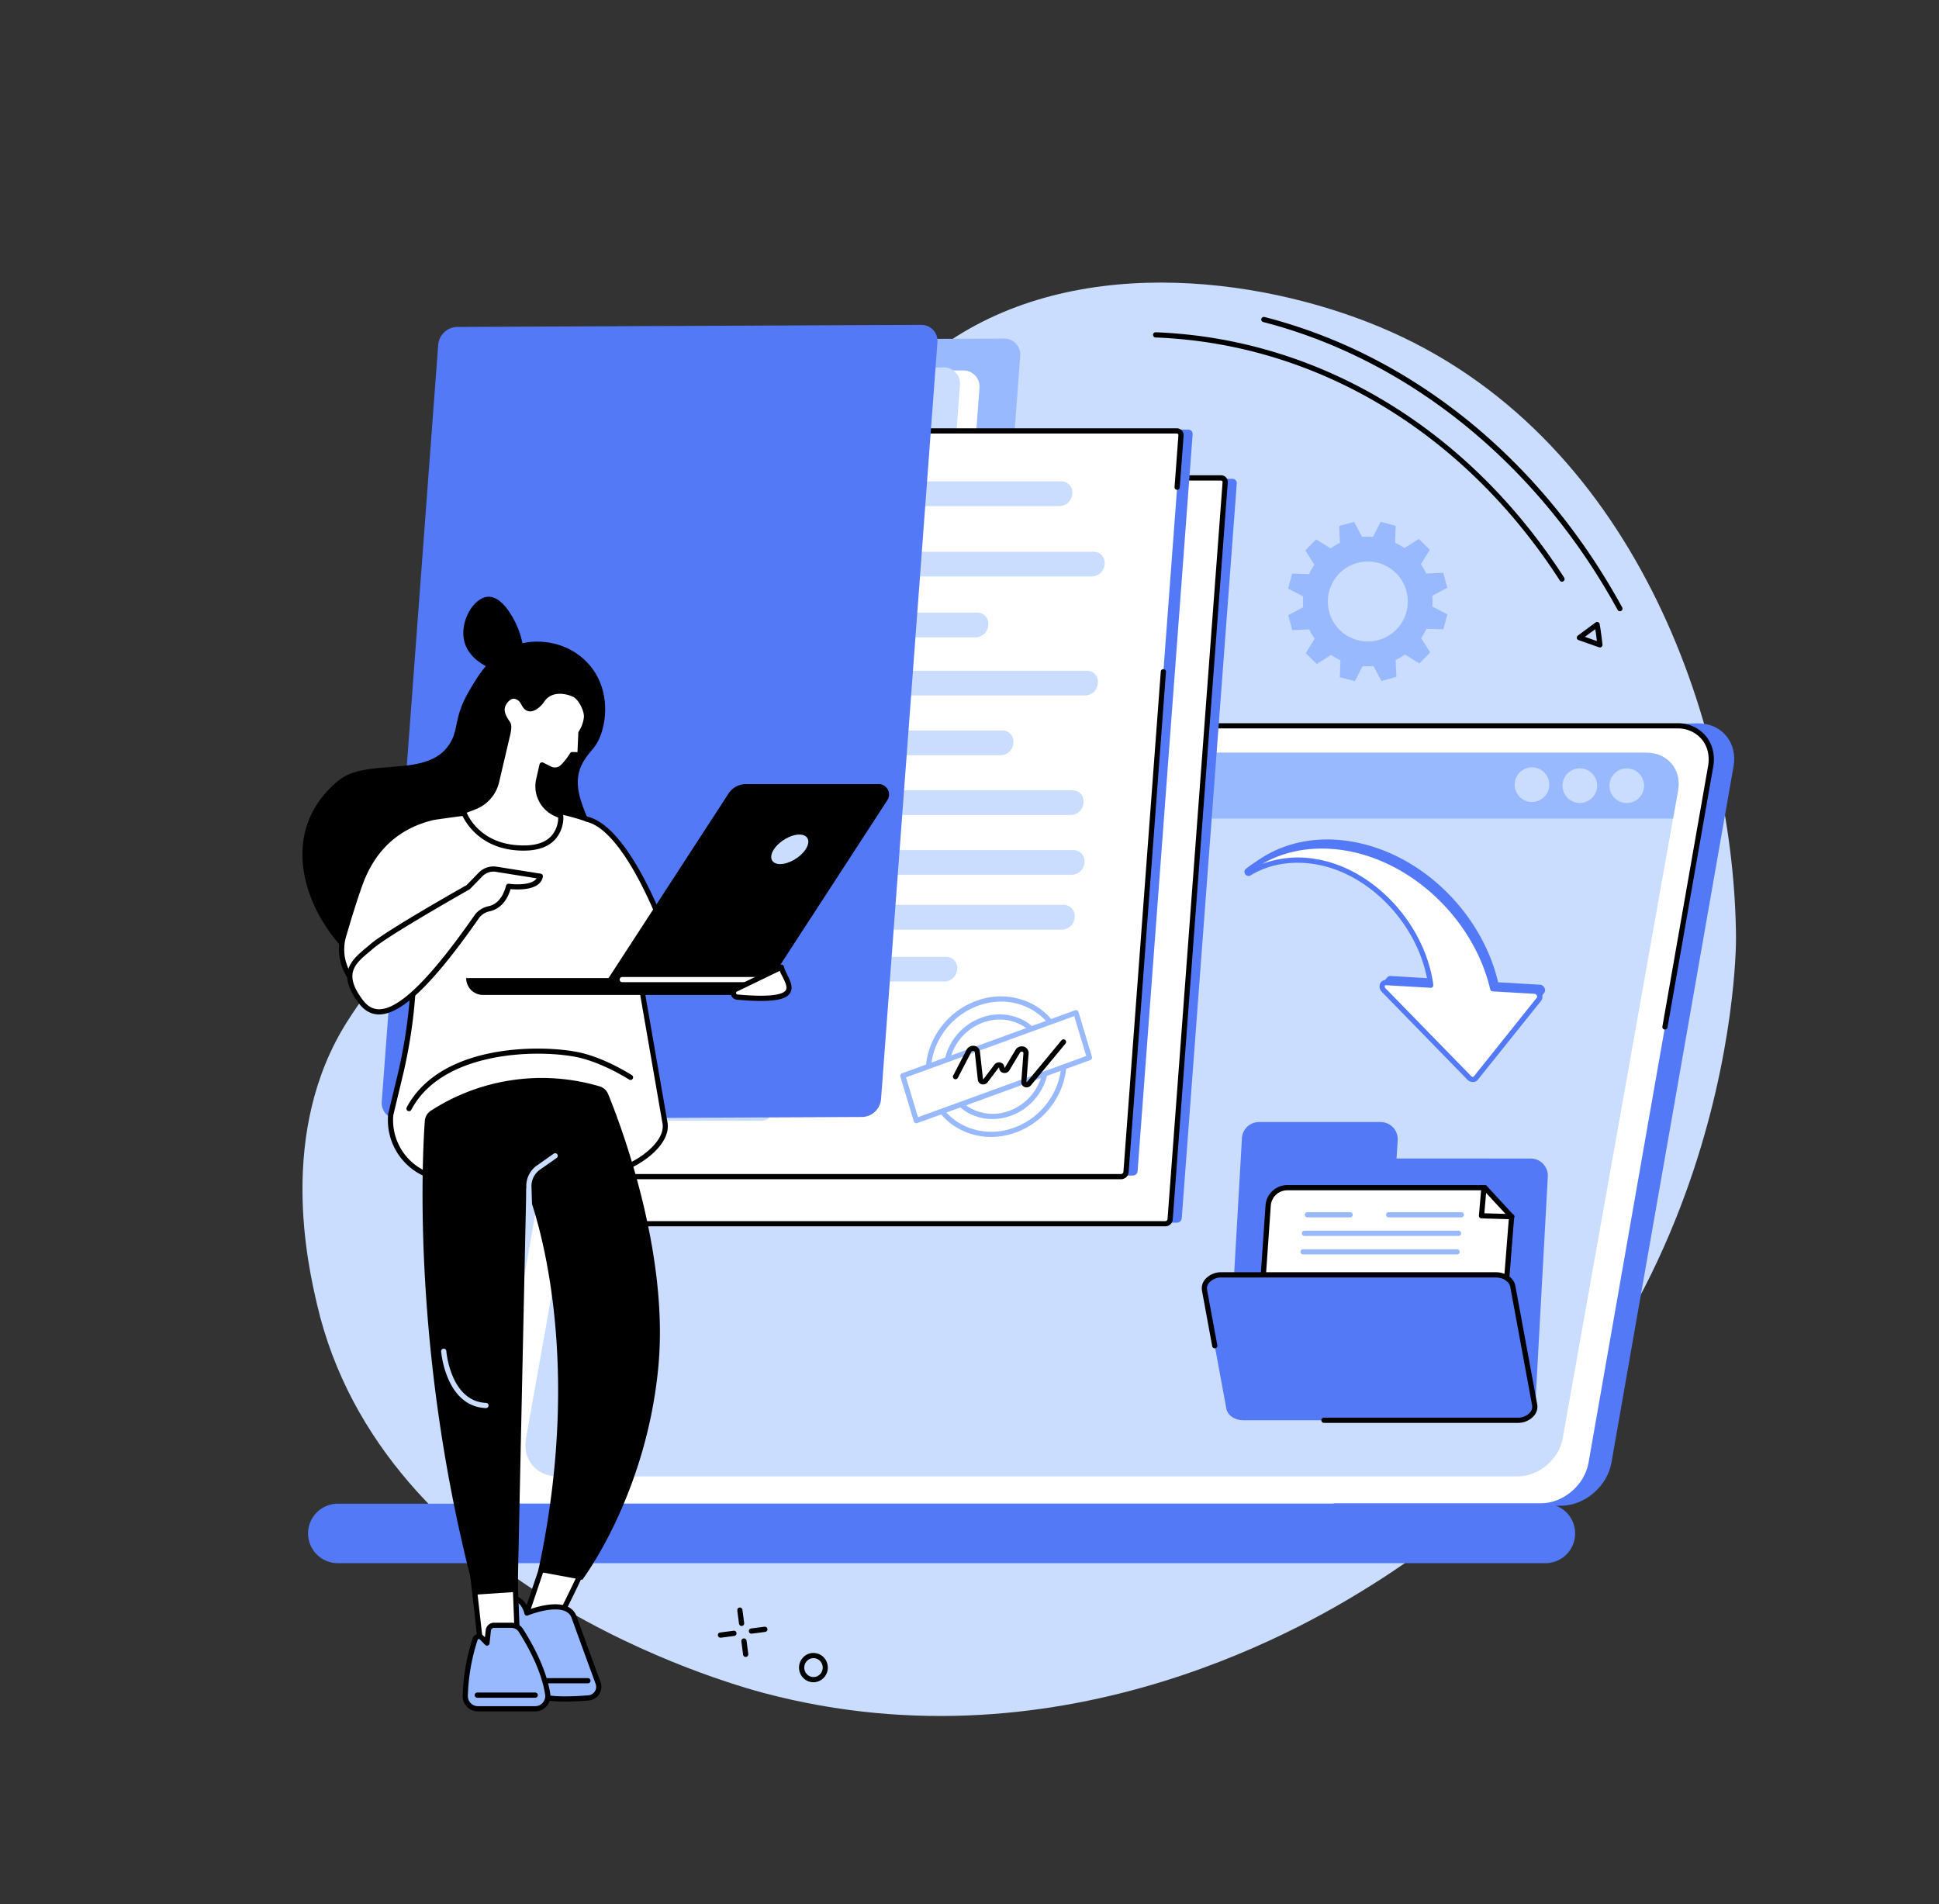 <svg xmlns="http://www.w3.org/2000/svg" width="1120" height="1100" viewBox="0 0 1120 1100">
  <rect x="0" y="0" width="1120" height="1100" fill="#333333" stroke="none"/>
  <g id="Illustration">
    <g>
      <path d="M549.44,306l24.4-39.74h14.43l-36.89,54.59H537.25l1-54.59h14.32Z" style="fill: #5479f7"/>
      <path d="M627.27,294.67a45.8,45.8,0,0,1-7.79,14.14A36.1,36.1,0,0,1,608,318.27a29.11,29.11,0,0,1-13.35,3.32c-4.56,0-8.25-1.07-11-3.21a13.52,13.52,0,0,1-5.1-9.16q-.91-6,1.61-13.69l1.06-3.07a45.67,45.67,0,0,1,7.78-14.15,35.81,35.81,0,0,1,11.55-9.47,29.17,29.17,0,0,1,13.43-3.34q6.81,0,11,3.3a13.92,13.92,0,0,1,5.06,9.39q.85,6.09-1.83,14Zm-12.35-2.29q2.8-8.13,1.59-12.35t-6.18-4.22q-9.72,0-15.4,14.85l-1.42,4q-2.76,8-1.64,12.34t6.28,4.31q4.89,0,9-4.24t6.9-12.18Z" style="fill: #5479f7"/>
      <path d="M679.18,276.41H663.09l-15.33,44.43H634.84l15.33-44.43H634.38l3.51-10.16h44.8Z" style="fill: #5479f7"/>
      <path d="M710.53,297.67H690.21l-4.5,13.05h24l-3.5,10.12H669.29l18.84-54.59h37l-3.51,10.16H697.55l-4,11.51h20.32Z" style="fill: #5479f7"/>
    </g>
    <g id="Digital_transformation" data-name="Digital transformation">
      <path d="M792.45,915.48C1000,785.76,1002.82,552.6,1002.75,541.91c-.73-116.83-54.37-285.6-199.31-350.25-68.69-30.64-177.27-46.51-254.69,5.09C476.46,244.94,507.79,301,428,397.23c-91.85,110.83-165.73,95.86-227.31,192.65-40.68,63.93-22.73,141.31-17.59,163.5,37.73,162.71,235.78,218.64,258,224.55C617.46,1024.83,762.6,934.13,792.45,915.48Z" style="fill: #caddff"/>
      <path d="M836,339.52l-2.36-8.65-9.79.44a36.57,36.57,0,0,0-3.14-5.4l5.18-8.3-6.38-6.31-8.25,5.28a37.69,37.69,0,0,0-5.42-3.09l.34-9.8-8.67-2.27-4.5,8.69a37.3,37.3,0,0,0-6.25,0l-4.6-8.65-8.65,2.37.45,9.79a37,37,0,0,0-5.4,3.15l-8.3-5.19-6.3,6.38,5.27,8.26a37.69,37.69,0,0,0-3.09,5.42l-9.79-.33L744.06,340l8.68,4.51a37.3,37.3,0,0,0,0,6.25l-8.65,4.6,2.37,8.66,9.78-.45a37,37,0,0,0,3.15,5.4l-5.18,8.31,6.37,6.31,8.26-5.28a38.1,38.1,0,0,0,5.42,3.09l-.34,9.79,8.67,2.28,4.5-8.69a37.3,37.3,0,0,0,6.25-.05l4.6,8.65,8.65-2.36-.45-9.79a37,37,0,0,0,5.4-3.15l8.3,5.18,6.3-6.38-5.28-8.25a36.87,36.87,0,0,0,3.09-5.43l9.79.34,2.28-8.68-8.69-4.5a37.3,37.3,0,0,0,0-6.25Zm-39.82,30.21a23.09,23.09,0,1,1,16.17-28.38A23.08,23.08,0,0,1,796.16,369.73Z" style="fill: #99b9ff"/>
      <g>
        <g>
          <path d="M935.68,353.07a1.5,1.5,0,0,1-1.32-.78c-45.92-84-120.54-144.6-204.71-166.27a1.5,1.5,0,0,1,.74-2.91c43.06,11.09,83.09,31.62,119,61C884.55,273,914,308.86,937,350.85a1.5,1.5,0,0,1-1.31,2.22Z"/>
          <path d="M902.23,336a1.48,1.48,0,0,1-1.26-.69c-55.21-85.61-140.32-136.77-233.51-140.37a1.5,1.5,0,1,1,.11-3c94.19,3.63,180.17,55.29,235.92,141.74a1.5,1.5,0,0,1-1.26,2.31Z"/>
          <path d="M924.13,374a1.43,1.43,0,0,1-.5-.09l-11.82-4.15a1.48,1.48,0,0,1-1-1.19,1.52,1.52,0,0,1,.59-1.43l10.23-7.57a1.5,1.5,0,0,1,2.37.94c1,5.84,1.6,11.79,1.61,11.85a1.5,1.5,0,0,1-1.49,1.64Zm-8.66-6.13,6.92,2.43c-.2-1.72-.51-4.21-.93-6.86Z"/>
        </g>
        <path d="M469.88,971.74a8.28,8.28,0,0,1-3-.56,8.36,8.36,0,0,1-4.64-4.5,8.52,8.52,0,0,1,4.25-11.13,8.18,8.18,0,0,1,6.33-.16,8.3,8.3,0,0,1,4.64,4.5A8.51,8.51,0,0,1,473.24,971,8.11,8.11,0,0,1,469.88,971.74Zm0-13.91a5.11,5.11,0,0,0-2.13.46,5.51,5.51,0,0,0-2.73,7.2,5.35,5.35,0,0,0,3,2.89,5.17,5.17,0,0,0,4-.1,5.51,5.51,0,0,0,2.73-7.2,5.27,5.27,0,0,0-4.86-3.25Zm-2.75-.91h0Z"/>
        <g>
          <path d="M428.36,939.24a1.51,1.51,0,0,1-1.49-1.3l-1-7.67a1.49,1.49,0,0,1,1.29-1.68,1.51,1.51,0,0,1,1.69,1.29l1,7.67a1.51,1.51,0,0,1-1.3,1.68Z"/>
          <path d="M430.7,957.11a1.5,1.5,0,0,1-1.48-1.3l-1-7.67a1.5,1.5,0,1,1,3-.39l1,7.67a1.5,1.5,0,0,1-1.29,1.68Z"/>
          <path d="M416.26,946a1.5,1.5,0,0,1-.2-3l7.67-1a1.5,1.5,0,1,1,.39,3l-7.67,1Z"/>
          <path d="M434.13,943.67a1.5,1.5,0,0,1-.2-3l7.67-1a1.5,1.5,0,1,1,.39,3l-7.67,1Z"/>
        </g>
      </g>
      <g>
        <g>
          <g>
            <path d="M748.55,851.09C735,840,720.79,829.71,706.23,819.87c-29.55-20-60.7-37.83-92.17-55.12-16.56-9.1-33.75-17.34-50.73-25.8s-34.19-17-51.31-25.4Q488.55,702,465.1,690.37c-35.51-120-74.07-256.1-66.41-256.1l582.15-16.44c13.7,0,22.9,11.15,20.49,24.86L930.79,844.93c-2.41,13.71-15.51,24.86-29.21,24.86H772C764.39,863.35,756.29,857.41,748.55,851.09Z" style="fill: #5479f7"/>
            <path d="M382.07,419.24h586.7c13,0,21.61,10.5,19.34,23.45L917.56,844.93c-2.27,13-14.61,23.45-27.56,23.45H303.3c-12.95,0-21.6-10.5-19.33-23.45l70.55-402.24C356.79,429.74,369.13,419.24,382.07,419.24Z" style="fill: #fff"/>
            <g>
              <path d="M961.71,594.69l-.26,0a1.5,1.5,0,0,1-1.22-1.73l26.4-150.5c1-5.89-.3-11.39-3.74-15.48a18,18,0,0,0-14.12-6.21H693a1.5,1.5,0,0,1,0-3H968.77A20.93,20.93,0,0,1,985.19,425c4,4.78,5.58,11.15,4.39,17.93l-26.39,150.5A1.51,1.51,0,0,1,961.71,594.69Z"/>
              <path d="M284.26,842.53l-.27,0a1.5,1.5,0,0,1-1.21-1.74l14.57-82.61a1.5,1.5,0,1,1,2.95.52l-14.57,82.61A1.5,1.5,0,0,1,284.26,842.53Z"/>
            </g>
          </g>
          <path d="M195.12,868.62H892.65a17.17,17.17,0,0,1,0,34.34H195.12a17.17,17.17,0,0,1,0-34.34Z" style="fill: #5479f7"/>
          <g>
            <path d="M396.54,434.75H951c12.24,0,20.42,9.77,18.28,21.83L902.62,831c-2.15,12.06-13.81,21.83-26,21.83H322.09c-12.24,0-20.42-9.77-18.27-21.83l66.67-374.46C372.64,444.52,384.3,434.75,396.54,434.75Z" style="fill: #caddff"/>
            <path d="M966.39,472.84l2.9-16.23c2.14-12.05-6-21.79-18.28-21.79H396.54c-12.24,0-23.9,9.74-26.05,21.79l-2.89,16.23Z" style="fill: #99b9ff"/>
            <g>
              <circle cx="884.91" cy="453.27" r="10" transform="translate(-106.1 373.14) rotate(-22.5)" style="fill: #caddff"/>
              <circle cx="912.57" cy="453.86" r="10" transform="translate(261.19 1237.74) rotate(-76.72)" style="fill: #caddff"/>
              <circle cx="939.64" cy="453.86" r="10" style="fill: #caddff"/>
            </g>
          </g>
        </g>
        <g>
          <g>
            <path d="M806.67,669.18l.67-10.52a9.89,9.89,0,0,0-9.87-10.51H727.23a9.88,9.88,0,0,0-9.87,9.25l-8.54,148.73a9.89,9.89,0,0,0,9.87,10.52L877,820a9.88,9.88,0,0,0,9.87-9.26l7.17-131a9.89,9.89,0,0,0-9.87-10.52Z" style="fill: #5479f7"/>
            <g>
              <g>
                <g>
                  <path d="M864.6,810.42l8.53-107.61-15.44-16.74H743.57a11,11,0,0,0-11,10.28l-8,114.07Z" style="fill: #fff"/>
                  <path d="M866,811.92h-143L731,696.25a12.6,12.6,0,0,1,12.53-11.68H858.35l16.33,17.71Zm-139.83-3H863.21l8.37-105.57L857,687.57H743.57a9.59,9.59,0,0,0-9.54,8.89Z"/>
                </g>
                <path d="M873.13,704.31h0l-17.43-.52a1.49,1.49,0,0,1-1.45-1.63l1.3-15.09a1.5,1.5,0,1,1,3,.26l-1.16,13.51,15.84.47a1.5,1.5,0,0,1,0,3Z"/>
              </g>
              <g>
                <path d="M841.63,724.63H752.69a1.5,1.5,0,0,1,0-3h88.94a1.5,1.5,0,0,1,0,3Z" style="fill: #99b9ff"/>
                <path d="M842.46,713.92h-89a1.5,1.5,0,0,1,0-3h89a1.5,1.5,0,0,1,0,3Z" style="fill: #99b9ff"/>
                <path d="M844.1,703.22h-42a1.5,1.5,0,0,1,0-3h42a1.5,1.5,0,1,1,0,3Z" style="fill: #99b9ff"/>
                <path d="M779.87,703.22H755.16a1.5,1.5,0,0,1,0-3h24.71a1.5,1.5,0,1,1,0,3Z" style="fill: #99b9ff"/>
              </g>
            </g>
            <path d="M876.65,820.42H718.15c-4.91,0-9.08-2.84-9.79-6.68l-12.6-68.35c-.87-4.71,3.76-8.93,9.79-8.93h158.5c4.91,0,9.08,2.84,9.78,6.68l12.61,68.36C887.3,816.2,882.68,820.42,876.65,820.42Z" style="fill: #5479f7"/>
            <path d="M876.65,821.92H764.73a1.5,1.5,0,0,1,0-3H876.65a9.26,9.26,0,0,0,7.12-3,5,5,0,0,0,1.19-4.17l-12.6-68.36c-.57-3.11-4.15-5.45-8.31-5.45H705.55a9.25,9.25,0,0,0-7.12,3,5,5,0,0,0-1.19,4.17l5.9,32a1.5,1.5,0,0,1-2.95.54l-5.9-32.05a8,8,0,0,1,1.83-6.63,12.26,12.26,0,0,1,9.43-4.07h158.5c5.68,0,10.41,3.33,11.26,7.91l12.6,68.35a8,8,0,0,1-1.84,6.64A12.28,12.28,0,0,1,876.65,821.92Z"/>
          </g>
          <g>
            <g>
              <path d="M714.37,279.42v-.18A2.42,2.42,0,0,0,712,276.6H394.35a2.88,2.88,0,0,0-2.75,2.64L359.81,703.71a2.36,2.36,0,0,0,2.37,2.57H679.84a2.79,2.79,0,0,0,2.76-2.53L713.36,293Z" style="fill: #5479f7"/>
              <g>
                <path d="M673.14,706.89H355.48a2.34,2.34,0,0,1-2.37-2.56l31.78-425.68a2.81,2.81,0,0,1,2.75-2.56H705.31a2.34,2.34,0,0,1,2.36,2.56L675.89,704.33A2.81,2.81,0,0,1,673.14,706.89Z" style="fill: #fff"/>
                <path d="M673.14,708.39H355.48a3.86,3.86,0,0,1-3.87-4.18L383.4,278.54a4.28,4.28,0,0,1,4.24-4H705.31a3.84,3.84,0,0,1,3.86,4.18L677.39,704.44A4.3,4.3,0,0,1,673.14,708.39Zm-285.5-430.8a1.3,1.3,0,0,0-1.25,1.18L354.6,704.44a.91.91,0,0,0,.22.68.89.89,0,0,0,.66.27H673.14a1.29,1.29,0,0,0,1.25-1.18l31.79-425.67a.91.91,0,0,0-.22-.68.88.88,0,0,0-.65-.27Z"/>
              </g>
            </g>
            <path d="M269.52,627.88,300.9,207.07a11.24,11.24,0,0,1,10.92-10.29l268.08-1.21a9.28,9.28,0,0,1,9.39,10.19L557.91,626.58A11.23,11.23,0,0,1,547,636.86l-268.08,1.21A9.27,9.27,0,0,1,269.52,627.88Z" style="fill: #99b9ff"/>
            <path d="M248.55,611.71l28.81-386.24a11.24,11.24,0,0,1,10.92-10.29L556.36,214a9.29,9.29,0,0,1,9.39,10.2L536.94,610.41A11.24,11.24,0,0,1,526,620.7l-268.08,1.21A9.29,9.29,0,0,1,248.55,611.71Z" style="fill: #fff"/>
            <path d="M237.32,610l28.81-386.24A11.23,11.23,0,0,1,277,213.45l268.08-1.21a9.29,9.29,0,0,1,9.39,10.2l-28.8,386.24A11.24,11.24,0,0,1,514.79,619l-268.08,1.21A9.29,9.29,0,0,1,237.32,610Z" style="fill: #caddff"/>
            <g>
              <g>
                <path d="M688.88,251v-.19a2.43,2.43,0,0,0-2.37-2.65H368.86a2.88,2.88,0,0,0-2.75,2.65L334.32,676.48a2.36,2.36,0,0,0,2.37,2.58H654.35a2.77,2.77,0,0,0,2.75-2.53l30.76-412Z" style="fill: #5479f7"/>
                <path d="M647.65,679.67H330a2.34,2.34,0,0,1-2.37-2.56L359.4,251.44a2.81,2.81,0,0,1,2.75-2.56H679.81a2.33,2.33,0,0,1,2.37,2.56L650.4,677.11A2.81,2.81,0,0,1,647.65,679.67Z" style="fill: #fff"/>
                <g>
                  <path d="M647.55,681.17H330.08a3.93,3.93,0,0,1-3.95-4.27L344,437.44a1.5,1.5,0,1,1,3,.23L329.12,677.12a1,1,0,0,0,.24.75,1,1,0,0,0,.72.3H647.55a1.4,1.4,0,0,0,1.36-1.27l21.58-289a1.5,1.5,0,1,1,3,.23l-21.58,289A4.39,4.39,0,0,1,647.55,681.17Z"/>
                  <path d="M351.87,353.84h-.12a1.5,1.5,0,0,1-1.38-1.61l7.53-100.81a4.38,4.38,0,0,1,4.35-4H679.72a3.91,3.91,0,0,1,3.95,4.26l-2.23,29.87a1.5,1.5,0,0,1-3-.22l2.23-29.87a1,1,0,0,0-.24-.75,1,1,0,0,0-.72-.29H362.25a1.4,1.4,0,0,0-1.36,1.26l-7.53,100.82A1.49,1.49,0,0,1,351.87,353.84Z"/>
                </g>
              </g>
              <g>
                <path d="M619,505.32H385a6.3,6.3,0,0,1-6.36-6.88l0-.51a7.54,7.54,0,0,1,7.39-6.88h234a6.29,6.29,0,0,1,6.36,6.88l0,.51A7.53,7.53,0,0,1,619,505.32Z" style="fill: #caddff"/>
                <path d="M613.34,537h-234A6.28,6.28,0,0,1,373,530.1l0-.52a7.52,7.52,0,0,1,7.38-6.87h234a6.29,6.29,0,0,1,6.37,6.87l0,.52A7.54,7.54,0,0,1,613.34,537Z" style="fill: #caddff"/>
                <path d="M545.43,567H377.1a6.29,6.29,0,0,1-6.36-6.88l0-.51a7.53,7.53,0,0,1,7.39-6.88H546.5a6.29,6.29,0,0,1,6.36,6.88l0,.51A7.53,7.53,0,0,1,545.43,567Z" style="fill: #caddff"/>
                <path d="M406.52,470.78H387.61a6.3,6.3,0,0,1-6.36-6.87l0-.52a7.53,7.53,0,0,1,7.39-6.87h18.9a6.28,6.28,0,0,1,6.36,6.87l0,.52A7.55,7.55,0,0,1,406.52,470.78Z" style="fill: #caddff"/>
                <path d="M618.43,470.78H441.67a6.28,6.28,0,0,1-6.36-6.87l0-.52a7.55,7.55,0,0,1,7.39-6.87H619.5a6.29,6.29,0,0,1,6.36,6.87l0,.52A7.53,7.53,0,0,1,618.43,470.78Z" style="fill: #caddff"/>
                <path d="M612,292.36H435.19a6.29,6.29,0,0,1-6.36-6.88l0-.51a7.55,7.55,0,0,1,7.39-6.88H613a6.29,6.29,0,0,1,6.36,6.88l0,.51A7.53,7.53,0,0,1,612,292.36Z" style="fill: #caddff"/>
                <path d="M577.9,436.25H390.19a6.3,6.3,0,0,1-6.36-6.88l0-.51a7.53,7.53,0,0,1,7.39-6.88H579a6.3,6.3,0,0,1,6.36,6.88l0,.51A7.53,7.53,0,0,1,577.9,436.25Z" style="fill: #caddff"/>
                <path d="M626.77,401.71h-234a6.29,6.29,0,0,1-6.36-6.87l0-.52a7.53,7.53,0,0,1,7.39-6.87h234a6.3,6.3,0,0,1,6.36,6.87l0,.52A7.53,7.53,0,0,1,626.77,401.71Z" style="fill: #caddff"/>
                <path d="M630.66,333h-234a6.29,6.29,0,0,1-6.36-6.88l0-.51a7.53,7.53,0,0,1,7.38-6.88h234a6.3,6.3,0,0,1,6.37,6.88l0,.51A7.54,7.54,0,0,1,630.66,333Z" style="fill: #caddff"/>
                <path d="M563.42,368.17H462.68a6.29,6.29,0,0,1-6.36-6.88l0-.51a7.53,7.53,0,0,1,7.39-6.88H564.48a6.3,6.3,0,0,1,6.37,6.88l0,.51A7.54,7.54,0,0,1,563.42,368.17Z" style="fill: #caddff"/>
                <path d="M439.91,647.42h-67a5.64,5.64,0,0,1-5.7-6.16l0-.46a6.74,6.74,0,0,1,6.62-6.16h67a5.64,5.64,0,0,1,5.7,6.16l0,.46A6.75,6.75,0,0,1,439.91,647.42Z" style="fill: #caddff"/>
                <path d="M443.33,617.57H375.16a5.65,5.65,0,0,1-5.7-6.17l0-.46a6.75,6.75,0,0,1,6.62-6.16h68.16a5.64,5.64,0,0,1,5.7,6.16l0,.46A6.76,6.76,0,0,1,443.33,617.57Z" style="fill: #caddff"/>
              </g>
              <g>
                <g>
                  <path d="M572.42,656.75a38.52,38.52,0,0,1-17.35-4.09,36.43,36.43,0,0,1-18.73-22.37c-6.28-20.91,6.08-44.3,27.55-52.12a39.84,39.84,0,0,1,31.79,1.48A36.49,36.49,0,0,1,614.41,602c6.28,20.92-6.08,44.3-27.55,52.13A42.09,42.09,0,0,1,572.42,656.75Zm5.9-78.18a39,39,0,0,0-13.4,2.42c-20,7.29-31.54,29-25.71,48.44A33.48,33.48,0,0,0,556.41,650a36.84,36.84,0,0,0,29.42,1.35c20-7.29,31.54-29,25.71-48.44a33.48,33.48,0,0,0-17.2-20.55A35.56,35.56,0,0,0,578.32,578.57Z" style="fill: #99b9ff"/>
                  <path d="M573.2,646.39a28.81,28.81,0,0,1-12.93-3,27.2,27.2,0,0,1-14-16.69c-4.67-15.57,4.52-33,20.5-38.8A29.7,29.7,0,0,1,590.48,589a27.23,27.23,0,0,1,14,16.69c4.67,15.57-4.52,33-20.5,38.79A31.24,31.24,0,0,1,573.2,646.39Zm4.34-57.46a28.45,28.45,0,0,0-9.72,1.75c-14.5,5.29-22.87,21-18.65,35.12a24.26,24.26,0,0,0,12.45,14.86,26.7,26.7,0,0,0,21.31,1c14.5-5.29,22.87-21,18.65-35.12a24.27,24.27,0,0,0-12.45-14.87A25.77,25.77,0,0,0,577.54,588.93Z" style="fill: #99b9ff"/>
                  <g>
                    <polygon points="629.26 610.91 529.27 647.35 521.49 621.41 621.48 584.97 629.26 610.91" style="fill: #fff"/>
                    <path d="M529.27,648.85a1.44,1.44,0,0,1-.67-.16,1.51,1.51,0,0,1-.77-.91l-7.78-25.94A1.51,1.51,0,0,1,521,620l100-36.44a1.51,1.51,0,0,1,1.95,1l7.78,25.94a1.51,1.51,0,0,1-.93,1.84l-100,36.44A1.48,1.48,0,0,1,529.27,648.85Zm-5.94-26.51,6.92,23L627.42,610l-6.92-23.06Z" style="fill: #99b9ff"/>
                  </g>
                </g>
                <path d="M593,628.13a3.22,3.22,0,0,1-1.18-.23,3,3,0,0,1-1.9-3.09l1.22-16.32a.82.82,0,0,0-.6-.94,1.23,1.23,0,0,0-1.45.62l-6,10a3.28,3.28,0,0,1-3.7,1.54,3,3,0,0,1-2.25-3c0-.06,0-.08-.11-.07a.35.35,0,0,0-.24.15l-6.26,8.29a3.3,3.3,0,0,1-3.5,1.23,3,3,0,0,1-2.22-2.62l-1.76-15.82a.81.81,0,0,0-.72-.78,1.26,1.26,0,0,0-1.36.72l-7.72,14.81a1.5,1.5,0,1,1-2.66-1.39l7.71-14.81a4.29,4.29,0,0,1,4.58-2.28,3.82,3.82,0,0,1,3.15,3.4l1.76,15.82q0,.08.12.06a.36.36,0,0,0,.23-.15l6.26-8.29a3.29,3.29,0,0,1,3.65-1.18,3,3,0,0,1,2.09,2.89c0,.07.07.09.14.08a.33.33,0,0,0,.23-.19l6-10a4.27,4.27,0,0,1,4.93-2,3.85,3.85,0,0,1,2.69,4L592.88,625c0,.08,0,.09.11.1a.32.32,0,0,0,.23-.14l19.88-24a1.5,1.5,0,1,1,2.31,1.91l-19.88,24A3.32,3.32,0,0,1,593,628.13Z"/>
              </g>
            </g>
            <path d="M220.52,636.23l32.59-437.08A11.24,11.24,0,0,1,264,188.86l268.08-1.21a9.29,9.29,0,0,1,9.39,10.2L508.9,634.93A11.24,11.24,0,0,1,498,645.22l-268.07,1.21A9.28,9.28,0,0,1,220.52,636.23Z" style="fill: #5479f7"/>
          </g>
          <g>
            <path d="M720.07,502.77a.69.69,0,0,0-.17.65,1,1,0,0,0,.65.71.66.66,0,0,0,.69-.14l3.4-3.43c10.52-6.33,23.71-8.95,38.14-6.62,33.48,5.41,62.05,37.6,66.67,71.4L803,563.75a3,3,0,0,0-2,1.16l-2.61,3.22,51.38,53c1.18,1.21,2.94,1.31,3.82.22L892,573.42c1.3-1.63-.25-4.48-2.51-4.61l-24.15-1.4c-9.46-40.16-44.54-74.82-85.33-81.4-19.41-3.14-37.07.58-51,9.38a46.87,46.87,0,0,0-8.33,6.78Z" style="fill: #5479f7"/>
            <g>
              <path d="M720.4,503.09a.63.63,0,0,0-.18.49,1,1,0,0,0,.79.9.61.61,0,0,0,.57-.18l0,0c10.52-6.32,23.71-8.94,38.14-6.61,33.48,5.4,62,37.59,66.67,71.39l-25.82-1.5c-2.26-.13-3.07,2.58-1.31,4.38l49.33,50.59c1.18,1.22,2.94,1.32,3.82.23l36.49-45.62c1.3-1.63-.25-4.47-2.51-4.61l-24.15-1.4c-9.46-40.16-44.53-74.82-85.33-81.4C754.83,486.2,735,491.51,720.4,503.09Z" style="fill: #fff"/>
              <path d="M850.78,625.05a4.54,4.54,0,0,1-3.24-1.43L798.2,573a4.4,4.4,0,0,1-1-4.88,3.54,3.54,0,0,1,3.5-2l24,1.39c-5.41-33.42-33.69-63.23-65.15-68.3-13.64-2.21-26.48,0-37.13,6.42l-.11.06a2.13,2.13,0,0,1-1.49.29,2.47,2.47,0,0,1-2-2.33,2.08,2.08,0,0,1,.63-1.61l.12-.11c15.51-12.29,36-17.13,57.7-13.62,40.07,6.47,76.18,40.63,86.28,81.45l23,1.34a4.77,4.77,0,0,1,4,2.87,4,4,0,0,1-.4,4.17L853.6,623.73a3.52,3.52,0,0,1-2.63,1.32ZM800.43,569.1a.5.5,0,0,0-.53.3,1.47,1.47,0,0,0,.45,1.54l49.34,50.59a1.51,1.51,0,0,0,1.14.52.56.56,0,0,0,.43-.19l36.49-45.62a1.14,1.14,0,0,0,0-1.07,1.79,1.79,0,0,0-1.43-1.1l-24.15-1.4a1.5,1.5,0,0,1-1.37-1.15c-9.46-40.17-44.83-73.93-84.11-80.27-17.4-2.81-34-.06-47.59,7.76A59.43,59.43,0,0,1,760,496.22c33.25,5.37,63.08,37.29,67.92,72.67a1.5,1.5,0,0,1-.39,1.23,1.55,1.55,0,0,1-1.19.48l-25.82-1.5Z" style="fill: #5479f7"/>
            </g>
          </g>
        </g>
      </g>
      <g>
        <g>
          <g>
            <path d="M339.53,383.06c-11-11.91-27.37-14.42-39.67-11.06-15.56,4.25-23.41,17.72-28.94,27.21-9.79,16.79-5.06,22.87-12.75,32.62-13.62,17.27-46.67,5.84-62.75,19.1-38.66,31.88-17.59,84.56,16.68,109.42,22.85,16.59,53.93,7,62.38,4.39,25.67-7.92,68.2-23.44,72.31-60.49,2.77-24.92-22.66-44.9-9-65.66,3.48-5.29,6.36-6.73,8.95-13.34C350.93,414.51,351.88,396.42,339.53,383.06Z"/>
            <path d="M299.36,386c5.85-4.75,2.15-18.74-1.6-26.28-1.4-2.83-7.67-15.49-15.93-15-8.48.51-16.59,14.74-13.57,26C272,384.82,292.51,391.56,299.36,386Z"/>
          </g>
          <g>
            <path d="M384.26,649.2,366.41,546.42l17-9.77s-20.89-57.87-44.32-63.43h0c-.85-.36-1.72-.7-2.62-1-28.17-9-52.31-6.9-69.72-2.37v0s-15.49,2.06-16.86,2.38c-8.71,2.09-31.06,8.65-41.84,38-3.15,8.59-6.77,20.46-9.64,30.31A28.05,28.05,0,0,0,208,570.42l9.67,5.63,21.16-8.67a294.61,294.61,0,0,1-7.8,54.37L225.7,643.9a33.9,33.9,0,0,0,19.23,33.81l.91.42c10,4.39,39.89,4.53,64.62,4.53,23.07,0,39.36-3.86,50.13-7.95C370.91,670.8,385.55,660.15,384.26,649.2Z" style="fill: #fff"/>
            <path d="M310.46,684.16c-28.77,0-55.4-.36-65.22-4.66l-.94-.43a35.44,35.44,0,0,1-20.1-35.3,1.43,1.43,0,0,1,0-.22l5.33-22.15a293.36,293.36,0,0,0,7.63-51.73l-19,7.77a1.5,1.5,0,0,1-1.32-.1l-9.67-5.63a.66.66,0,0,1-.17-.12,29.41,29.41,0,0,1-10-31.43c3.78-13,7-23.24,9.67-30.42,7.67-20.88,22.1-34,42.9-39,1.4-.33,15.42-2.19,17-2.41h0c22.95-5.92,46.62-5.1,70.33,2.45.81.26,1.63.57,2.58,1,23.91,5.78,44.46,62,45.32,64.37a1.49,1.49,0,0,1-.66,1.81l-16.15,9.25,17.67,101.74,0,.08c1.38,11.73-13.57,22.9-24.63,27.09C347,681.45,330,684.16,310.46,684.16Zm-83.28-40a32.44,32.44,0,0,0,18.38,32.21c.3.14.59.28.88.4,10.06,4.41,42.53,4.41,64,4.41,19.17,0,35.86-2.64,49.6-7.85,9.85-3.73,23.86-13.9,22.71-23.9L364.93,546.68a1.49,1.49,0,0,1,.73-1.56L381.61,536c-3.11-8.18-22.15-56.17-42.66-61.27a1.4,1.4,0,0,1-.39-.1c-.94-.4-1.73-.69-2.5-.94-23.24-7.4-46.41-8.19-68.88-2.35a2.57,2.57,0,0,1-.4.05c-6,.79-15.55,2.1-16.48,2.32-19.76,4.73-33.48,17.2-40.78,37.09-2.57,7-5.9,17.46-9.61,30.21a26.46,26.46,0,0,0,8.94,28.19l8.93,5.2L238.26,566a1.51,1.51,0,0,1,2.07,1.46,296.55,296.55,0,0,1-7.85,54.65Z"/>
          </g>
          <path d="M236.24,641.88a1.45,1.45,0,0,1-.7-.17,1.51,1.51,0,0,1-.63-2c8.33-15.8,25.09-26.66,48.47-31.39,19.45-3.93,39.17-2.79,50.15-.63,15.43,3.05,30.84,13,31.48,13.39a1.5,1.5,0,1,1-1.63,2.52c-.15-.1-15.58-10-30.43-13-23.45-4.63-77.61-3.27-95.38,30.47A1.5,1.5,0,0,1,236.24,641.88Z"/>
          <g>
            <path d="M270.4,512.43s-46.08,26-55.58,34.11-19.81,14.33-6.37,32.08c11.42,15.09,31.53,1.6,67-49.26a11.82,11.82,0,0,1,7.22-4.49c3.55-.8,8.71-3.61,11.09-12.94,0,0,16.81,2.38,18.29-5.81l-25.24-4a10.38,10.38,0,0,0-9.24,3Z" style="fill: #fff"/>
            <path d="M219,586c-4.54,0-8.48-2.16-11.7-6.42-13.26-17.52-4.28-25,4.4-32.28.73-.61,1.46-1.22,2.19-1.85,9.3-8,52-32.11,55.64-34.17l7-7.2a11.86,11.86,0,0,1,10.58-3.4l25.22,4a1.49,1.49,0,0,1,1.24,1.75c-1.47,8.1-14.42,7.57-18.67,7.17-2.81,9.39-8.58,12-11.87,12.77a10.31,10.31,0,0,0-6.31,3.89c-26.33,37.77-44.58,55.47-57.44,55.72Zm66-82.5a8.88,8.88,0,0,0-6.36,2.68l-7.16,7.35a1.64,1.64,0,0,1-.33.26c-.46.26-46.06,26-55.35,33.94l-2.22,1.87c-8.64,7.22-15.46,12.92-3.93,28.17,2.72,3.59,5.83,5.29,9.53,5.22,11.66-.22,29.66-18,55-54.43a13.26,13.26,0,0,1,8.12-5.11c3.36-.75,7.82-3.42,10-11.84a1.51,1.51,0,0,1,1.66-1.12c3.86.55,13.46.89,16-3.13l-23.43-3.73A9.24,9.24,0,0,0,285,503.45Zm-14.59,9h0Z"/>
          </g>
          <g>
            <path d="M317.68,444.15a6.41,6.41,0,0,0,7.43-1.24,37.2,37.2,0,0,0,5.45-7l2.82.06a1.67,1.67,0,0,0,1.69-1.59l.48-11a20.37,20.37,0,0,0,3.24-8.93c.34-4.09-3.3-11.43-7-13.23-5-2.43-14-3.75-18.71,3.33-2,3-5.31,5.22-7.29,4.86s-2.64-1.93-3.56-3.59c-1.72-3.09-6-6-10.1-1.11s-1.28,9.5,1.3,13.29c1,1.53-.08,5.78-.5,7.59l-6.09,25.93a20.67,20.67,0,0,1-12.73,14.58l-6.51,2.5s7.19,21.83,36,21.21c22-.47,20.31-18.52,20.31-18.52l-2.89-1.27a17.29,17.29,0,0,1-9.88-19.63l1.94-8.56Z" style="fill: #fff"/>
            <path d="M302.44,491.36c-28.59,0-36.18-22-36.26-22.26a1.5,1.5,0,0,1,.89-1.87l6.51-2.5a19.18,19.18,0,0,0,11.81-13.52l6.19-26.36c1-4.21.89-5.58.62-6-2.32-3.42-6.22-9.15-1.21-15.1,2.4-2.86,4.81-3.28,6.41-3.12,2.85.27,5.05,2.48,6.15,4.46l.18.33c.82,1.49,1.33,2.34,2.33,2.52s3.88-1.36,5.78-4.22c4.8-7.22,14.05-7.05,20.62-3.84,4.39,2.14,8.2,10.23,7.83,14.7a21.94,21.94,0,0,1-3.25,9.25l-.47,10.62a3.14,3.14,0,0,1-3.22,3l-2,0a39.86,39.86,0,0,1-5.21,6.52,7.92,7.92,0,0,1-9.18,1.52l-2.85-1.43-1.51,6.69a15.81,15.81,0,0,0,9,17.93l2.89,1.27a1.53,1.53,0,0,1,.89,1.24,19.26,19.26,0,0,1-4.53,13.51c-3.79,4.25-9.59,6.48-17.25,6.64Zm-32.88-21.88c2.05,4.61,10.47,19.36,34,18.87,6.78-.15,11.85-2,15.05-5.61a16.27,16.27,0,0,0,3.83-10.43l-2-.89a18.81,18.81,0,0,1-10.74-21.33l1.94-8.56a1.46,1.46,0,0,1,.82-1,1.5,1.5,0,0,1,1.31,0l4.57,2.29a4.91,4.91,0,0,0,5.7-1,36,36,0,0,0,5.23-6.69,1.48,1.48,0,0,1,1.31-.72l2.82.06a.14.14,0,0,0,.16-.16l.49-11a1.41,1.41,0,0,1,.22-.72,19.14,19.14,0,0,0,3-8.27c.3-3.7-3.15-10.29-6.16-11.76-3.9-1.9-12.43-3.77-16.8,2.81-2,3.07-5.82,6-8.8,5.51-2.46-.43-3.51-2.34-4.44-4l-.17-.32a5.56,5.56,0,0,0-3.82-2.94c-1.28-.12-2.57.58-3.83,2.07-3.28,3.9-1.4,7.36,1.4,11.48,1.24,1.82.59,5.13-.19,8.36l-.09.41-6.09,25.94a22.15,22.15,0,0,1-13.65,15.63Z"/>
          </g>
          <g>
            <path d="M445.25,565.76H351l69.86-107.43a12,12,0,0,1,10.07-5.4h76.47a6,6,0,0,1,5.22,9.19Z"/>
            <path d="M465.35,490.61c-3.06,4.71-9.64,8.52-14.71,8.52s-6.68-3.81-3.61-8.52,9.64-8.53,14.7-8.53S468.41,485.9,465.35,490.61Z" style="fill: #caddff"/>
            <path d="M435.85,574.73H279a9.74,9.74,0,0,1-9.74-9.74H445.59A9.74,9.74,0,0,1,435.85,574.73Z"/>
            <path d="M440.35,567.36H359.43a1.5,1.5,0,1,1,0-3h80.92a1.5,1.5,0,0,1,0,3Z" style="fill: #fff"/>
          </g>
          <g>
            <path d="M425.84,576c43.29,3.92,27.33-9.05,25.49-17.3l-26.4,12.77A2.39,2.39,0,0,0,425.84,576Z" style="fill: #fff"/>
            <path d="M439.46,578.19c-3.69,0-8.21-.21-13.75-.72a3.91,3.91,0,0,1-3.56-3.21,3.78,3.78,0,0,1,2.13-4.16l26.39-12.77a1.5,1.5,0,0,1,2.12,1,23.75,23.75,0,0,0,1.93,4.68c1.74,3.54,3.72,7.55,1.51,10.78C454.75,576,451.36,578.19,439.46,578.19Zm11-17.4-24.82,12a.8.8,0,0,0-.49.91.93.93,0,0,0,.88.77h0c20.34,1.84,26.33-.28,27.77-2.38,1.22-1.78-.27-4.82-1.72-7.76C451.45,563.17,450.86,562,450.41,560.79Z"/>
          </g>
        </g>
        <g>
          <g>
            <g>
              <path d="M316.17,896.25,300.9,941.83s16.64-1.42,18.23-1.11,21.06-41.57,21.06-41.57Z" style="fill: #fff"/>
              <path d="M300.89,943.33a1.49,1.49,0,0,1-1.17-.57,1.48,1.48,0,0,1-.25-1.4l15.28-45.59a1.49,1.49,0,0,1,1.6-1l24,2.9a1.5,1.5,0,0,1,1.18,2.12c-.05.11-4.93,10.6-9.95,20.93-10.63,21.9-11.3,21.78-12.76,21.49-1.06-.16-9.9.45-17.82,1.13Zm16.32-45.45L303,940.15c4.66-.38,12.76-1,15.57-1C321,936,331.25,914.75,338,900.39Zm2.13,41.36h0Z"/>
            </g>
            <g>
              <g>
                <path d="M304.39,931.81s23-9.42,27.23,2.41c5.41,15,13.86,38,13.86,38a6.44,6.44,0,0,1-5.55,8.59c-8.4.67-20.92,1.22-26.76-.83-9.21-3.23-24.5-32.38-24.5-32.38l4.72-24.81S301.72,921.59,304.39,931.81Z" style="fill: #99b9ff"/>
                <path d="M326.4,982.9c-5.43,0-10.5-.39-13.73-1.52-9.49-3.33-23.73-30.07-25.32-33.11a1.49,1.49,0,0,1-.15-1l4.71-24.81a1.51,1.51,0,0,1,1.27-1.21c.09,0,8.77-1.11,12.18,8.57,4.09-1.47,15.3-5,22.35-1.82a9.55,9.55,0,0,1,5.32,5.68c5.34,14.86,13.77,37.74,13.85,38a7.93,7.93,0,0,1-6.83,10.6C335.84,982.62,331,982.9,326.4,982.9Zm-36.15-35.56c4.39,8.29,16.45,28.77,23.42,31.21,4.26,1.49,13.54,1.76,26.14.74a4.92,4.92,0,0,0,4.25-6.59c-.08-.21-8.5-23.11-13.85-38a6.59,6.59,0,0,0-3.72-4c-7.4-3.29-21.39,2.37-21.53,2.43a1.49,1.49,0,0,1-1.24,0,1.55,1.55,0,0,1-.78-1c-1.79-6.85-6.26-7.87-8.3-8Z"/>
              </g>
              <path d="M339.59,972.36H316a1.5,1.5,0,1,1,0-3h23.6a1.5,1.5,0,1,1,0,3Z"/>
            </g>
          </g>
          <g>
            <g>
              <polygon points="272.85 907.45 278.04 953.3 298.93 947.58 297.32 906.26 272.85 907.45" style="fill: #fff"/>
              <path d="M278,954.8a1.48,1.48,0,0,1-.84-.25,1.52,1.52,0,0,1-.65-1.08l-5.19-45.85a1.49,1.49,0,0,1,1.42-1.67l24.47-1.19a1.45,1.45,0,0,1,1.08.39,1.51,1.51,0,0,1,.49,1.05l1.61,41.32a1.5,1.5,0,0,1-1.11,1.5l-20.88,5.73A1.37,1.37,0,0,1,278,954.8Zm-3.52-45.93,4.81,42.52,18.05-4.95-1.5-38.61Z"/>
            </g>
            <g>
              <g>
                <path d="M276.07,987.09h33.05a7.33,7.33,0,0,0,7.25-8.39c-1.11-7.47-4.7-19.84-15.48-36.87a6.44,6.44,0,0,0-5.42-3H285.42a3.38,3.38,0,0,0-3.37,3l-.76,7.25-3-3.13a2.28,2.28,0,0,0-3.81.87,115.62,115.62,0,0,0-5.7,32.76A7.33,7.33,0,0,0,276.07,987.09Z" style="fill: #99b9ff"/>
                <path d="M309.12,988.59H276.07a8.84,8.84,0,0,1-8.83-9A117.33,117.33,0,0,1,273,946.41a3.79,3.79,0,0,1,6.31-1.45l.81.83.43-4.07a4.87,4.87,0,0,1,4.86-4.37h10.05a7.87,7.87,0,0,1,6.69,3.68c10.95,17.3,14.57,29.91,15.69,37.45a8.83,8.83,0,0,1-8.73,10.11Zm-32.51-41.78-.18,0a.76.76,0,0,0-.57.51,114.12,114.12,0,0,0-5.62,32.32,5.84,5.84,0,0,0,5.83,5.93h33.05a5.82,5.82,0,0,0,5.76-6.67c-1.07-7.25-4.59-19.43-15.25-36.28a5,5,0,0,0-4.16-2.29H285.42a1.88,1.88,0,0,0-1.88,1.68l-.76,7.25a1.5,1.5,0,0,1-2.57.89l-3-3.12A.74.74,0,0,0,276.61,946.81Z"/>
              </g>
              <path d="M309.15,980.69H275.68a1.5,1.5,0,0,1,0-3h33.47a1.5,1.5,0,1,1,0,3Z"/>
            </g>
          </g>
          <g>
            <path d="M351.28,632a7.67,7.67,0,0,0-4.79-4.42,117.77,117.77,0,0,0-97.58,14,7.68,7.68,0,0,0-3.53,5.94c-1.57,22-7.41,137.24,29,273.64L299,919.49l5-233.22s36.36,85.5,6.79,221.57l25.54,4.72s37.36-49.14,44.05-124.22C386.27,721.93,357.91,648.18,351.28,632Z"/>
            <path d="M280.67,813.38h-.07c-23.15-1-25.77-32.4-25.79-32.72a1.5,1.5,0,0,1,3-.22c0,.29,2.44,29.06,22.93,29.94a1.5,1.5,0,0,1-.06,3Z" style="fill: #caddff"/>
            <path d="M306.1,709.15a1.5,1.5,0,0,1-1.5-1.46L304,685.54a14.5,14.5,0,0,1,6.17-12.33l9.56-6.72a1.5,1.5,0,1,1,1.72,2.45l-9.56,6.72a11.54,11.54,0,0,0-4.9,9.79l.66,22.15a1.51,1.51,0,0,1-1.45,1.55Z" style="fill: #caddff"/>
          </g>
        </g>
      </g>
    </g>
    <rect width="1120" height="1100" style="fill: none"/>
  </g>
</svg>
